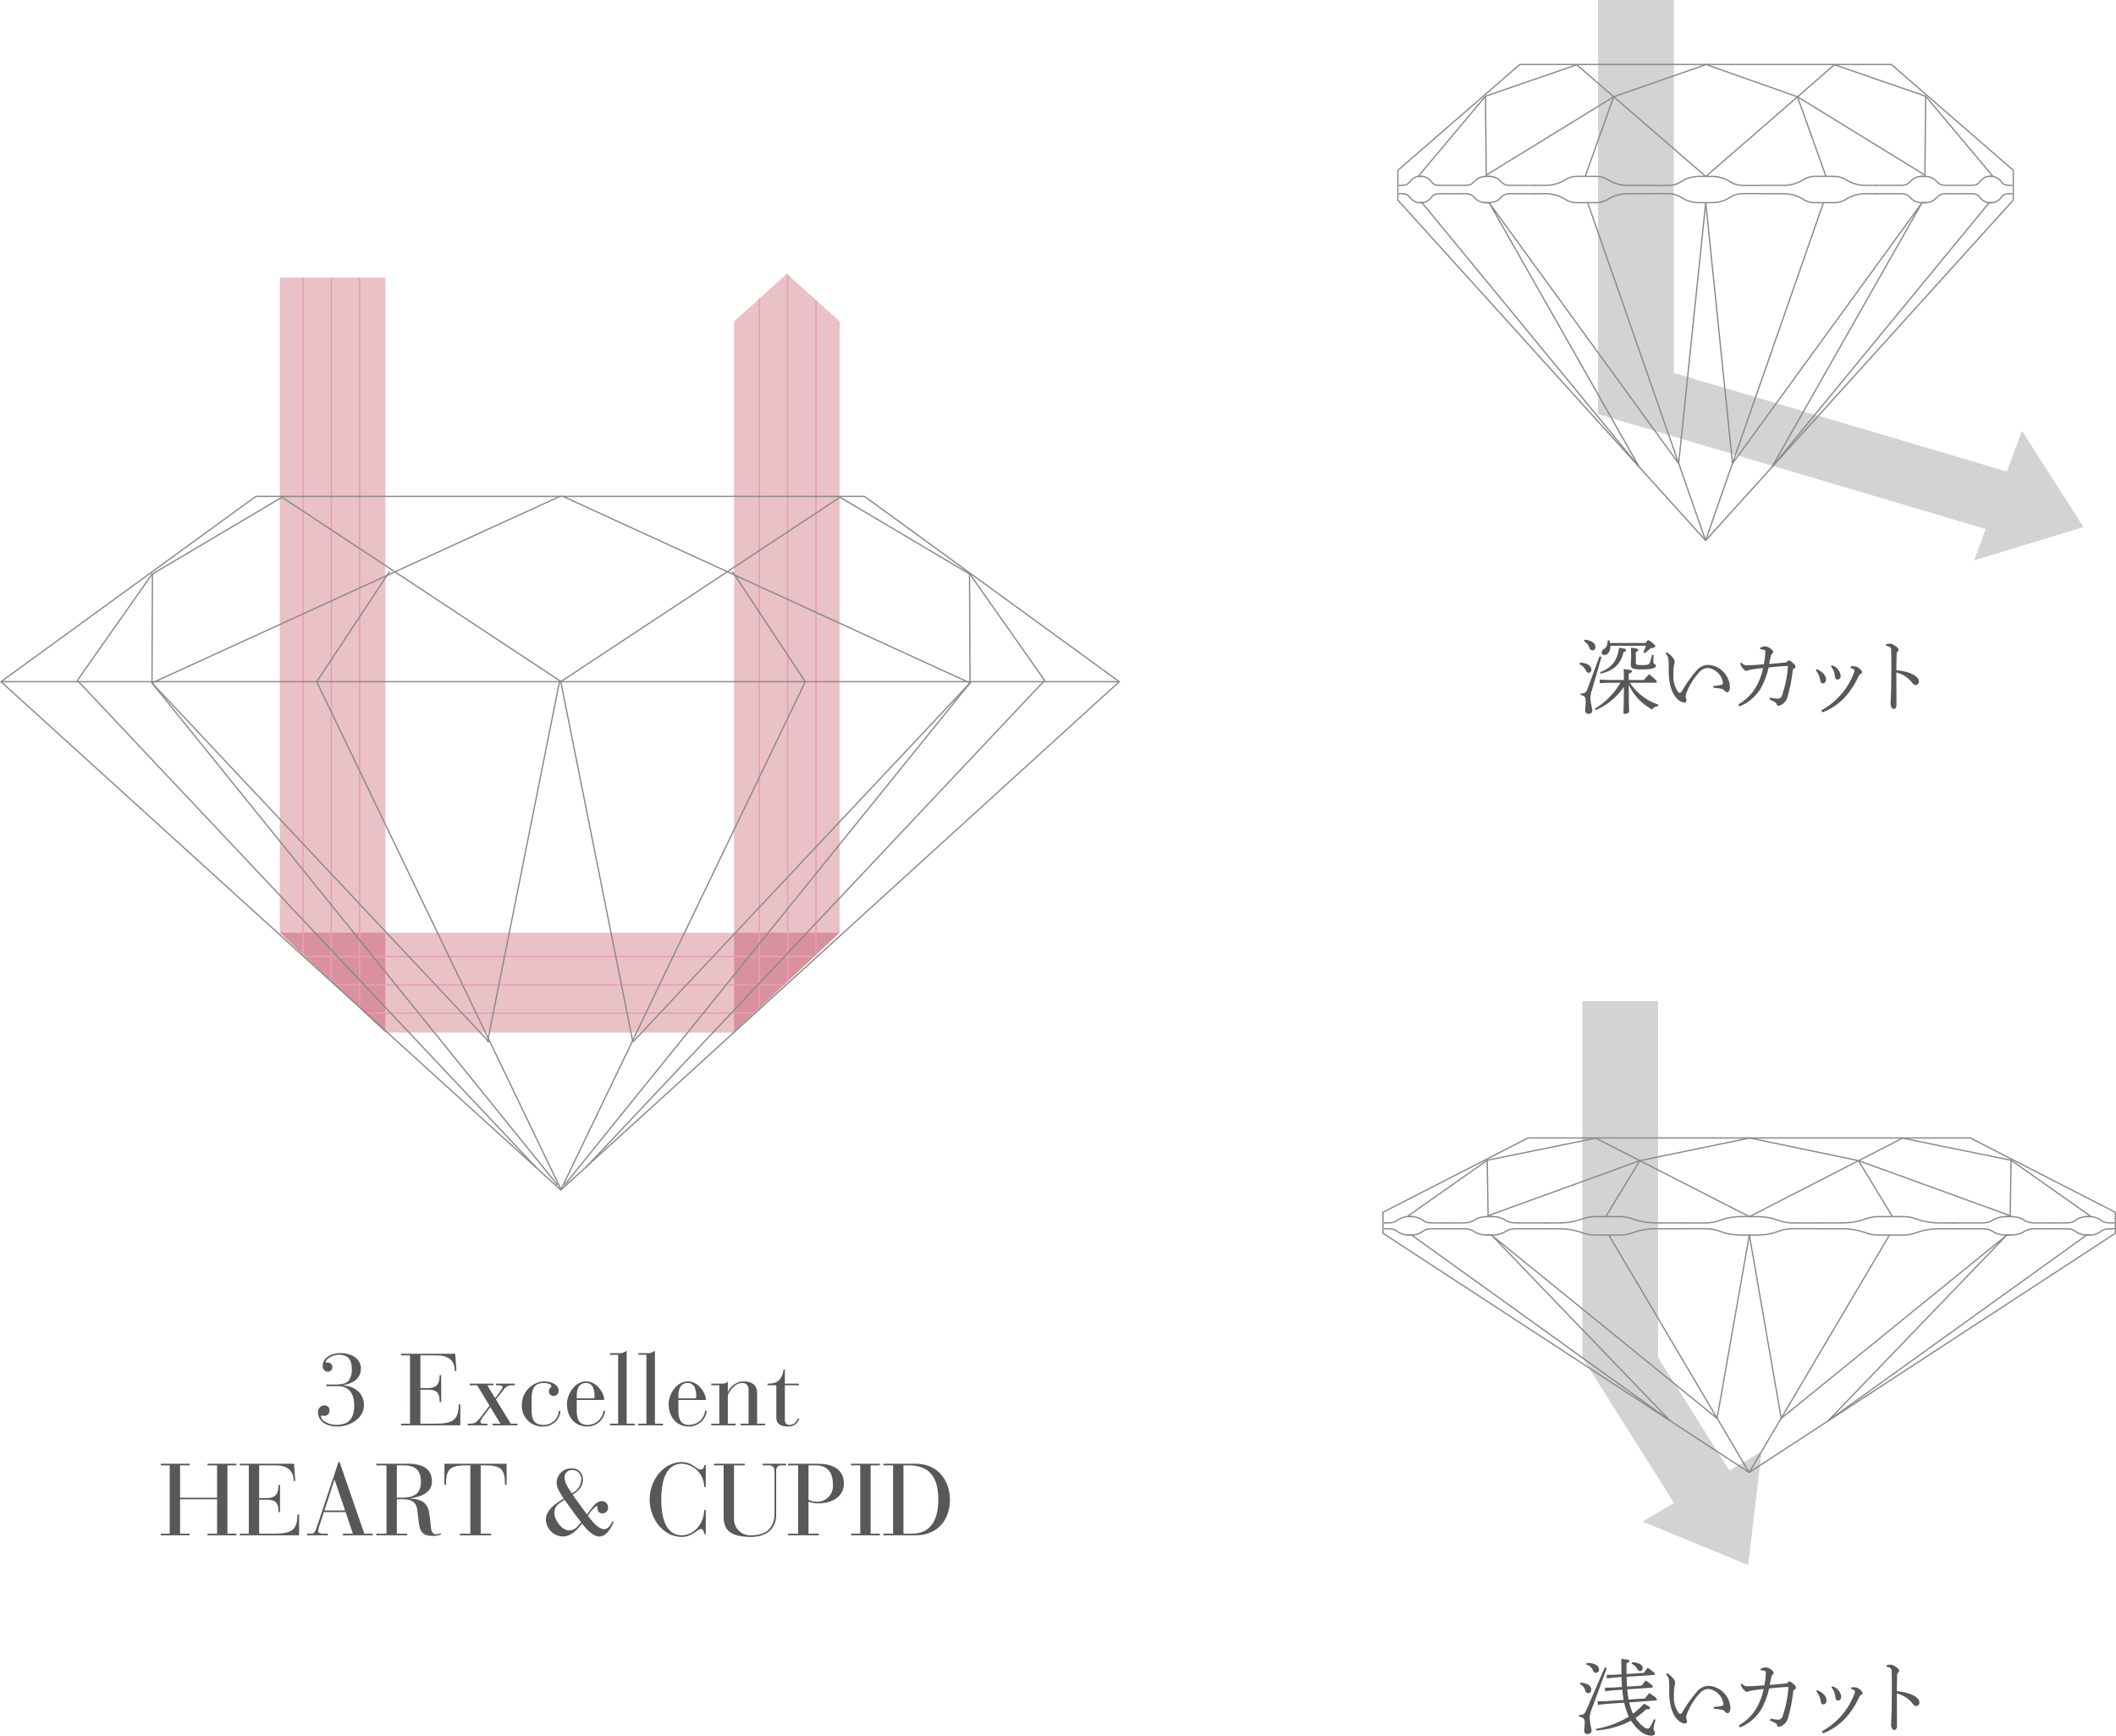 <svg xmlns="http://www.w3.org/2000/svg" xmlns:xlink="http://www.w3.org/1999/xlink" viewBox="0 0 491.968 403.534"><defs><style>.cls-1,.cls-10,.cls-11,.cls-6{fill:none;}.cls-2{isolation:isolate;}.cls-3{fill:#595757;}.cls-4{fill:#d3d3d3;}.cls-5{mix-blend-mode:multiply;}.cls-11,.cls-6{stroke:#898989;stroke-width:0.3px;}.cls-6{stroke-linejoin:bevel;}.cls-7{clip-path:url(#clip-path);}.cls-8{fill:#eac1c7;}.cls-9{fill:#d9919d;}.cls-10{stroke:#e69eb8;stroke-width:0.325px;}.cls-10,.cls-11{stroke-miterlimit:10;}</style><clipPath id="clip-path"><polygon class="cls-1" points="182.938 63.648 170.672 74.717 170.672 216.829 89.593 216.829 89.593 64.545 65.06 64.545 65.06 216.829 89.593 240.066 89.593 241.312 89.643 240.066 170.372 240.066 170.672 239.77 170.672 240.066 195.205 216.829 195.205 74.717 182.938 63.648"/></clipPath></defs><g class="cls-2"><g id="レイヤー_2" data-name="レイヤー 2"><g id="レイヤー_1-2" data-name="レイヤー 1"><path class="cls-3" d="M373.575,387.822l-3.435,9.368a6.52,6.52,0,0,0-.547,2.342,22.518,22.518,0,0,0,.449,2.655.899.899,0,0,1-.996.976.73.73,0,0,1-.722-.801c0-.41.117-.917.117-1.971,0-.742-.273-1.054-1.347-1.327l.02-.351c1.093,0,1.269-.117,1.737-1.211l4.275-9.856Zm-6.129,3.376c1.797.118,2.518.879,2.518,1.64,0,.507-.293.8-.683.8a.674.674,0,0,1-.683-.546,2.211,2.211,0,0,0-1.249-1.522Zm1.406-4.567c2.03,0,2.908.625,2.908,1.542a.673.673,0,0,1-.703.741c-.39,0-.565-.195-.703-.546a2.205,2.205,0,0,0-1.599-1.366Zm13.604,8.256c.313-.43.625-.82,1.015-1.269,1.64,1.094,1.757,1.309,1.757,1.484,0,.137-.097.235-.293.253l-6.148.43a13.503,13.503,0,0,0,.878,2.635,16.829,16.829,0,0,0,2.557-2.322c1.211.605,1.425.8,1.425.976,0,.155-.078.332-.586.332a1.977,1.977,0,0,1-.332-.02,16.026,16.026,0,0,1-2.498,2.03,9.26,9.26,0,0,0,1.581,1.795c.606.527.918.683,1.289.683.312,0,.585-.215,1.444-2.185l.371.137a11.249,11.249,0,0,0-.469,2.029c0,.469.293.528.293,1.054,0,.371-.293.606-.741.606a4.169,4.169,0,0,1-2.713-1.113,10.049,10.049,0,0,1-2.069-2.381,20.426,20.426,0,0,1-8.061,2.283l-.117-.371a21.459,21.459,0,0,0,7.65-2.85,16.127,16.127,0,0,1-1.073-3.24l-4.294.293-1.835.215-.039-.839,1.834-.02,4.217-.293a24.029,24.029,0,0,1-.333-2.38l-2.147.155-1.834.215-.04-.839,1.835-.019,2.127-.137c-.058-.781-.078-1.542-.097-2.303l-1.582.097-1.834.215-.04-.839,1.835-.019,1.601-.098-.02-1.502c-.02-.761,0-1.23-.039-2.088,1.639.175,1.932.253,1.932.508,0,.195-.215.312-.703.507v1.152l.02,1.346,4.001-.253c.293-.371.527-.741.918-1.191,1.464,1.015,1.659,1.249,1.659,1.424,0,.138-.098.235-.293.254l-6.265.41c0,.761.04,1.522.098,2.303l3.396-.235c.293-.371.546-.761.937-1.21,1.463,1.015,1.659,1.249,1.659,1.424,0,.156-.098.235-.293.253l-5.661.391c.078.8.176,1.601.313,2.38Zm-3.006-8.431c1.777.077,2.479.741,2.479,1.326,0,.43-.235.723-.606.723-.273,0-.488-.175-.722-.566a2.49,2.49,0,0,0-1.289-1.131Z"/><path class="cls-3" d="M387.619,389.013a5.331,5.331,0,0,1,1.542,1.404,1.355,1.355,0,0,1,.312.723c0,.313-.137.703-.195,1.191a12.892,12.892,0,0,0-.097,1.659v.41a6.233,6.233,0,0,0,1.113,3.864.576.576,0,0,0,.37.196.567.567,0,0,0,.43-.293,32.032,32.032,0,0,1,3.611-5.055,3.602,3.602,0,0,1,2.713-1.152,5.366,5.366,0,0,1,4.898,5.133c0,.781-.273,1.211-.663,1.211-.195,0-.39-.078-.625-.41a1.365,1.365,0,0,0-.82-.41,14.606,14.606,0,0,0-1.737-.195v-.43a14.572,14.572,0,0,0,1.854-.254c.293-.078.371-.215.371-.448a4.054,4.054,0,0,0-3.474-3.494,2.813,2.813,0,0,0-2.03.996,15.603,15.603,0,0,0-2.948,4.742,2.068,2.068,0,0,0-.214.839,1.816,1.816,0,0,0,.097.508,1.206,1.206,0,0,1,.098.527.516.516,0,0,1-.528.449h-.039a2.779,2.779,0,0,1-1.679-.976c-1.366-1.366-1.893-3.923-1.893-6.557a18.975,18.975,0,0,0-.097-2.85,2.393,2.393,0,0,0-.644-1.054Z"/><path class="cls-3" d="M409.34,387.979a3.077,3.077,0,0,1,1.113-.333,2.15,2.15,0,0,1,1.113.371c.468.293.82.683.82.918,0,.137-.078.253-.253.41a1.125,1.125,0,0,0-.313.605c-.137.625-.253,1.152-.371,1.777,1.327-.078,2.343-.196,3.592-.313a.772.772,0,0,0,.625-.234c.175-.196.273-.254.429-.254.196,0,.586.332.937.644a1.418,1.418,0,0,1,.546.761.454.454,0,0,1-.312.448.627.627,0,0,0-.351.547,35.593,35.593,0,0,1-1.23,6.167,2.606,2.606,0,0,1-.936,1.404,2.25,2.25,0,0,1-1.015.566.506.506,0,0,1-.586-.448c-.058-.215-.195-.313-.488-.468a7.754,7.754,0,0,0-1.132-.547l.137-.468a5.81,5.81,0,0,0,1.542.273h.117a1.021,1.021,0,0,0,1.094-.703,25.821,25.821,0,0,0,1.386-6.734.143.143,0,0,0-.156-.155c-1.464.058-2.478.155-4.333.351a17.695,17.695,0,0,1-1.912,4.996,10.349,10.349,0,0,1-4.88,4.059l-.253-.468a11.329,11.329,0,0,0,3.864-3.631,15.017,15.017,0,0,0,1.913-4.82,22.7,22.7,0,0,0-2.753.351,5.995,5.995,0,0,0-.741.175,1.087,1.087,0,0,1-.41.117c-.195,0-.528-.273-.82-.585a2.613,2.613,0,0,1-.606-1.171l.313-.156a1.451,1.451,0,0,0,1.288.625h.176c.683,0,1.912-.098,3.728-.235a17.958,17.958,0,0,0,.332-2.947.468.468,0,0,0-.137-.351,3.547,3.547,0,0,0-1.015-.176Z"/><path class="cls-3" d="M422.509,392.975c1.386.527,2.147,1.464,2.147,2.362,0,.663-.351.917-.761.917q-.469,0-.586-.761a4.254,4.254,0,0,0-1.034-2.264Zm7.923-.703h.273c.254,0,.508.02.742.039a1.408,1.408,0,0,1,.605.215,3.647,3.647,0,0,1,.761.664c.156.195.235.292.235.448a.392.392,0,0,1-.273.371,1.081,1.081,0,0,0-.488.507,19.985,19.985,0,0,1-3.064,4.783,13.828,13.828,0,0,1-5.387,3.688l-.273-.448a16.652,16.652,0,0,0,4.782-3.924,16.076,16.076,0,0,0,2.713-4.587,2.629,2.629,0,0,0,.215-.741.29.29,0,0,0-.137-.293,2.56,2.56,0,0,0-.741-.292Zm-4.41-.215a2.892,2.892,0,0,1,2.049,2.322c0,.664-.273.976-.722.976-.391,0-.546-.234-.644-.858a3.804,3.804,0,0,0-.918-2.205Z"/><path class="cls-3" d="M438.624,387.158a3.806,3.806,0,0,1,.956-.137,2.08,2.08,0,0,1,1.093.449c.488.312.879.683.879.956a.508.508,0,0,1-.176.351,1.109,1.109,0,0,0-.293.859c-.019.898-.058,2.127-.058,3.552a12.457,12.457,0,0,1,3.221.702c1.346.566,2.01,1.191,2.01,1.913a.801.801,0,0,1-.683.839c-.41,0-.644-.235-.996-.683a6.532,6.532,0,0,0-3.552-2.225c0,2.595.02,5.133.02,7.513,0,.586-.235.957-.586.957a.569.569,0,0,1-.507-.273,1.889,1.889,0,0,1-.254-1.211c0-.43.098-2.049.118-3.962.019-1.834.039-3.298.039-4.567s-.02-2.362-.039-3.436a1.184,1.184,0,0,0-.215-.878,1.633,1.633,0,0,0-.976-.332Z"/><polygon class="cls-4" points="402.066 341.925 385.489 315.62 385.489 232.769 367.936 232.769 367.936 315.62 389.255 349.45 381.946 353.743 394.18 358.778 406.414 363.812 407.974 350.675 409.534 337.539 402.066 341.925"/><polygon class="cls-4" points="402.066 341.925 385.489 315.62 385.489 232.769 367.936 232.769 367.936 315.62 389.255 349.45 381.946 353.743 394.18 358.778 406.414 363.812 407.974 350.675 409.534 337.539 402.066 341.925"/><g class="cls-5"><line class="cls-6" x1="406.69" y1="342.36" x2="374.088" y2="287.201"/><line class="cls-6" x1="439.262" y1="287.201" x2="406.661" y2="342.36"/><polyline class="cls-6" points="406.846 264.569 381.249 269.846 345.983 282.643 345.772 269.757 371.014 264.611 406.716 282.859"/><line class="cls-6" x1="373.385" y1="282.8" x2="381.252" y2="269.848"/><line class="cls-6" x1="327.223" y1="282.8" x2="345.772" y2="269.757"/><polyline class="cls-6" points="406.716 287.152 399.22 329.758 346.826 287.201 388.325 330.338 328.066 287.043"/><polyline class="cls-6" points="406.83 264.571 355.258 264.571 321.532 281.858 321.532 286.729 406.69 342.333 491.818 286.729 491.818 281.858 458.093 264.571 406.795 264.571"/><path class="cls-6" d="M390.74,284.32s3.373.052,5.902,0c2.532-.052,3.365-.798,5.129-1.152a17.897,17.897,0,0,1,3.583-.314h1.493"/><path class="cls-6" d="M390.951,284.32h-5.902a15.668,15.668,0,0,1-5.48-.943,9.383,9.383,0,0,0-3.232-.524h-2.67"/><path class="cls-6" d="M359.263,284.32h3.162a15.668,15.668,0,0,0,5.48-.943,9.383,9.383,0,0,1,3.232-.524h2.67"/><path class="cls-6" d="M359.614,284.32h-6.886c-2.533,0-2.256-.668-3.935-1.205a8.083,8.083,0,0,0-2.319-.262h-.913"/><path class="cls-6" d="M336.498,284.32h3.513c2.533,0,2.256-.668,3.935-1.205a8.083,8.083,0,0,1,2.319-.262h.913"/><path class="cls-6" d="M336.709,284.32h-3.513c-2.533,0-1.904-.668-3.583-1.205a3.805,3.805,0,0,0-1.405-.262h-.913"/><path class="cls-6" d="M321.743,284.32h.703c2.533,0,1.904-.668,3.583-1.205a3.805,3.805,0,0,1,1.405-.262h.913"/><path class="cls-6" d="M390.74,285.682s3.373-.052,5.902,0c2.532.052,3.365.798,5.129,1.152a18.515,18.515,0,0,0,3.662.314h1.519"/><path class="cls-6" d="M390.951,285.682h-5.902a15.668,15.668,0,0,0-5.48.943,9.383,9.383,0,0,1-3.232.524h-2.67"/><path class="cls-6" d="M359.263,285.682h3.162a15.668,15.668,0,0,1,5.48.943,9.383,9.383,0,0,0,3.232.524h2.67"/><path class="cls-6" d="M359.614,285.682h-6.886c-2.533,0-2.256.668-3.935,1.205a8.084,8.084,0,0,1-2.319.262h-.913"/><path class="cls-6" d="M336.498,285.682h3.513c2.533,0,2.256.668,3.935,1.205a8.084,8.084,0,0,0,2.319.262h.913"/><path class="cls-6" d="M336.709,285.682h-3.513c-2.533,0-1.904.668-3.583,1.205a3.805,3.805,0,0,1-1.405.262h-.913"/><path class="cls-6" d="M321.743,285.682h.703c2.533,0,1.904.668,3.583,1.205a3.805,3.805,0,0,0,1.405.262h.913"/><polyline class="cls-6" points="406.779 264.569 432.101 269.846 467.367 282.643 467.578 269.757 442.336 264.611 406.742 282.859"/><line class="cls-6" x1="439.965" y1="282.8" x2="432.098" y2="269.848"/><line class="cls-6" x1="486.127" y1="282.8" x2="467.578" y2="269.757"/><polyline class="cls-6" points="406.729 287.152 414.13 329.758 466.524 287.201 425.026 330.338 485.284 287.043"/><path class="cls-6" d="M422.61,284.32s-3.373.052-5.902,0c-2.532-.052-3.365-.798-5.129-1.152a17.897,17.897,0,0,0-3.583-.314H406.731"/><path class="cls-6" d="M422.399,284.32h5.902a15.668,15.668,0,0,0,5.48-.943,9.383,9.383,0,0,1,3.232-.524h2.67"/><path class="cls-6" d="M454.088,284.32H450.926a15.668,15.668,0,0,1-5.48-.943,9.383,9.383,0,0,0-3.232-.524h-2.67"/><path class="cls-6" d="M453.736,284.32h6.886c2.533,0,2.256-.668,3.935-1.205a8.083,8.083,0,0,1,2.319-.262h.913"/><path class="cls-6" d="M476.853,284.32h-3.513c-2.533,0-2.256-.668-3.935-1.205a8.083,8.083,0,0,0-2.319-.262h-.913"/><path class="cls-6" d="M476.642,284.32H480.155c2.533,0,1.904-.668,3.583-1.205a3.805,3.805,0,0,1,1.405-.262h.913"/><path class="cls-6" d="M491.608,284.32h-.703c-2.533,0-1.904-.668-3.583-1.205a3.805,3.805,0,0,0-1.405-.262H485.003"/><path class="cls-6" d="M422.61,285.682s-3.373-.052-5.902,0c-2.532.052-3.365.798-5.129,1.152a17.898,17.898,0,0,1-3.583.314H406.731"/><path class="cls-6" d="M422.399,285.682h5.902a15.668,15.668,0,0,1,5.48.943,9.383,9.383,0,0,0,3.232.524h2.67"/><path class="cls-6" d="M454.088,285.682H450.926a15.668,15.668,0,0,0-5.48.943,9.383,9.383,0,0,1-3.232.524h-2.67"/><path class="cls-6" d="M453.736,285.682h6.886c2.533,0,2.256.668,3.935,1.205a8.084,8.084,0,0,0,2.319.262h.913"/><path class="cls-6" d="M476.853,285.682h-3.513c-2.533,0-2.256.668-3.935,1.205a8.084,8.084,0,0,1-2.319.262h-.913"/><path class="cls-6" d="M476.642,285.682H480.155c2.533,0,1.904.668,3.583,1.205a3.805,3.805,0,0,0,1.405.262h.913"/><path class="cls-6" d="M491.608,285.682h-.703c-2.533,0-1.904.668-3.583,1.205a3.805,3.805,0,0,1-1.405.262H485.003"/></g><path class="cls-3" d="M367.351,154.059c1.893.097,2.635.839,2.635,1.62a.652.652,0,0,1-.625.741.71.71,0,0,1-.643-.508,2.933,2.933,0,0,0-1.504-1.483Zm4.996-1.327-2.185,7.573a7.105,7.105,0,0,0-.41,2.225,25.001,25.001,0,0,0,.468,2.478.842.842,0,0,1-.937.956.738.738,0,0,1-.741-.741c0-.449.137-1.171.137-2.303,0-.781-.253-1.191-1.21-1.327l.019-.351c1.054,0,1.327-.351,1.601-1.073l2.791-7.573Zm-3.884-4.001c1.679.137,2.478.936,2.478,1.678,0,.508-.292.801-.683.801a.785.785,0,0,1-.703-.586,3.067,3.067,0,0,0-1.268-1.541Zm17.039,15.477a1.666,1.666,0,0,0-1.386.741,12.276,12.276,0,0,1-2.498-1.757,11.915,11.915,0,0,1-2.928-4.021c0,4.645.078,5.582.078,6.265,0,.253-.528.546-.996.546-.215,0-.312-.078-.312-.253,0-.683.077-1.932.097-6.031a15.552,15.552,0,0,1-6.539,5.406l-.234-.313a17.004,17.004,0,0,0,5.953-6.051h-2.85l-1.952.098v-.839l1.952.098h3.669c0-.976-.02-1.64-.078-2.538,1.777.176,1.952.313,1.952.508,0,.156-.117.332-.741.546v1.484h3.513c.332-.391.683-.781,1.229-1.347,1.757,1.444,1.777,1.601,1.777,1.757,0,.137-.117.234-.313.234h-5.953a12.808,12.808,0,0,0,6.655,5.095Zm-13.487-7.944c2.537-.936,3.962-2.478,4.43-5.66,1.522.215,1.62.292,1.62.507,0,.176-.118.333-.605.528-.684,2.83-2.225,4.216-5.289,4.977Zm10.579-6.772c.37-.566.468-.625.643-.625.156,0,.332.058.898.546.644.566.703.683.703.839,0,.215-.137.332-1.054.468-.39.351-.78.663-1.366,1.132l-.332-.215a13.293,13.293,0,0,0,.585-1.504H374.416v.078c0,1.23-.585,2.069-1.327,2.069-.468,0-.702-.253-.702-.585a.913.913,0,0,1,.507-.801c.606-.351.879-.917.879-1.99l.39-.039a3.985,3.985,0,0,1,.175.625Zm1.874,2.79c-.04.821-.059,1.367-.059,1.737,0,.351.586.411.586.742,0,.468-.546.878-3.279.878-2.069,0-2.557-.215-2.557-1.132,0-.565.078-1.386.078-1.951,0-.644,0-.937-.04-1.952,1.562.155,1.699.292,1.699.488,0,.175-.156.312-.566.488v2.575c0,.351.176.469,1.444.469,1.289,0,1.62-.118,1.777-.488a9.13,9.13,0,0,0,.527-1.893Z"/><path class="cls-3" d="M387.5,151.639a5.331,5.331,0,0,1,1.542,1.404,1.355,1.355,0,0,1,.312.723c0,.313-.137.703-.195,1.191a12.892,12.892,0,0,0-.097,1.659v.41a6.233,6.233,0,0,0,1.113,3.864.576.576,0,0,0,.37.196.567.567,0,0,0,.43-.293,32.033,32.033,0,0,1,3.611-5.055,3.602,3.602,0,0,1,2.713-1.152,5.366,5.366,0,0,1,4.898,5.133c0,.781-.273,1.211-.663,1.211-.195,0-.39-.078-.625-.41a1.365,1.365,0,0,0-.82-.41,14.607,14.607,0,0,0-1.737-.195v-.43a14.57,14.57,0,0,0,1.854-.254c.293-.078.371-.215.371-.448a4.054,4.054,0,0,0-3.474-3.494,2.813,2.813,0,0,0-2.03.996,15.604,15.604,0,0,0-2.948,4.742,2.068,2.068,0,0,0-.214.839,1.816,1.816,0,0,0,.097.508,1.206,1.206,0,0,1,.098.527.516.516,0,0,1-.528.449h-.039a2.779,2.779,0,0,1-1.679-.976c-1.366-1.366-1.893-3.923-1.893-6.557a18.975,18.975,0,0,0-.097-2.85,2.393,2.393,0,0,0-.644-1.054Z"/><path class="cls-3" d="M409.22,150.605a3.077,3.077,0,0,1,1.113-.333,2.15,2.15,0,0,1,1.113.371c.468.293.82.683.82.918,0,.137-.078.253-.253.41a1.133,1.133,0,0,0-.313.605c-.137.625-.253,1.152-.371,1.777,1.327-.078,2.343-.196,3.592-.313a.772.772,0,0,0,.625-.234c.175-.196.273-.254.429-.254.196,0,.586.332.937.644a1.418,1.418,0,0,1,.546.761.454.454,0,0,1-.312.448.627.627,0,0,0-.351.547,35.592,35.592,0,0,1-1.23,6.167,2.606,2.606,0,0,1-.936,1.404,2.242,2.242,0,0,1-1.016.566.506.506,0,0,1-.585-.448c-.058-.215-.195-.313-.488-.468a7.755,7.755,0,0,0-1.132-.547l.137-.468a5.81,5.81,0,0,0,1.542.273h.117a1.021,1.021,0,0,0,1.094-.703,25.822,25.822,0,0,0,1.386-6.734.143.143,0,0,0-.156-.155c-1.464.058-2.478.155-4.333.351a17.695,17.695,0,0,1-1.912,4.996,10.344,10.344,0,0,1-4.88,4.059l-.253-.468a11.329,11.329,0,0,0,3.864-3.631,15.017,15.017,0,0,0,1.913-4.82,22.7,22.7,0,0,0-2.753.351,5.995,5.995,0,0,0-.741.175,1.087,1.087,0,0,1-.41.117c-.195,0-.527-.273-.82-.585a2.603,2.603,0,0,1-.606-1.171l.313-.156a1.451,1.451,0,0,0,1.288.625h.176c.683,0,1.912-.098,3.728-.235a17.957,17.957,0,0,0,.332-2.947.468.468,0,0,0-.137-.351,3.547,3.547,0,0,0-1.015-.176Z"/><path class="cls-3" d="M422.389,155.602c1.386.527,2.147,1.464,2.147,2.362,0,.663-.351.917-.761.917q-.469,0-.586-.761a4.254,4.254,0,0,0-1.034-2.264Zm7.923-.703h.273c.254,0,.508.02.742.039a1.408,1.408,0,0,1,.605.215,3.621,3.621,0,0,1,.761.664c.156.195.235.292.235.448a.392.392,0,0,1-.273.371,1.087,1.087,0,0,0-.488.507,19.985,19.985,0,0,1-3.064,4.783,13.828,13.828,0,0,1-5.387,3.688l-.273-.448a16.652,16.652,0,0,0,4.782-3.924,16.076,16.076,0,0,0,2.713-4.587,2.629,2.629,0,0,0,.215-.741.29.29,0,0,0-.137-.293,2.56,2.56,0,0,0-.741-.292Zm-4.411-.215a2.892,2.892,0,0,1,2.049,2.322c0,.664-.273.976-.722.976-.391,0-.546-.234-.644-.858a3.804,3.804,0,0,0-.918-2.205Z"/><path class="cls-3" d="M438.505,149.785a3.806,3.806,0,0,1,.956-.137,2.08,2.08,0,0,1,1.093.449c.488.312.879.683.879.956a.508.508,0,0,1-.176.351,1.109,1.109,0,0,0-.293.859c-.019.898-.058,2.127-.058,3.552a12.457,12.457,0,0,1,3.221.702c1.346.566,2.01,1.191,2.01,1.913a.801.801,0,0,1-.683.839c-.41,0-.644-.235-.996-.683a6.532,6.532,0,0,0-3.552-2.225c0,2.595.02,5.133.02,7.513,0,.586-.235.957-.586.957a.569.569,0,0,1-.507-.273,1.889,1.889,0,0,1-.254-1.211c0-.43.098-2.049.118-3.962.019-1.834.039-3.298.039-4.567s-.02-2.362-.039-3.436a1.184,1.184,0,0,0-.215-.878,1.633,1.633,0,0,0-.976-.332Z"/><rect class="cls-4" x="371.567" y="0" width="17.553" height="96.143"/><polygon class="cls-4" points="475.747 112.367 463.512 123.493 371.567 96.26 389.12 86.722 475.747 112.367"/><polygon class="cls-4" points="464.572 115.23 470.111 100.222 477.227 111.374 484.343 122.526 471.688 126.382 459.034 130.238 464.572 115.23"/><polygon class="cls-4" points="477.227 111.374 470.111 100.222 466.626 109.666 389.12 86.722 389.12 0 371.567 0 371.567 96.143 371.783 96.143 371.567 96.26 461.719 122.962 459.034 130.238 471.688 126.382 484.343 122.526 477.227 111.374"/><line class="cls-6" x1="396.558" y1="125.697" x2="369.166" y2="47.196"/><line class="cls-6" x1="423.927" y1="47.196" x2="396.534" y2="125.697"/><polyline class="cls-6" points="396.69 14.987 375.182 22.498 345.551 40.711 345.374 22.371 366.583 15.047 396.58 41.018"/><line class="cls-6" x1="368.575" y1="40.934" x2="375.185" y2="22.501"/><line class="cls-6" x1="329.789" y1="40.934" x2="345.374" y2="22.372"/><polyline class="cls-6" points="396.58 47.127 390.282 107.763 346.26 47.196 381.128 108.588 330.497 46.973"/><polyline class="cls-6" points="396.676 14.991 353.344 14.991 325.007 39.592 325.007 46.526 396.558 125.66 468.085 46.526 468.085 39.592 439.748 14.991 396.647 14.991"/><path class="cls-6" d="M383.157,43.096s2.834.075,4.959,0c2.128-.075,2.827-1.136,4.31-1.64a9.06,9.06,0,0,1,3.011-.447h1.255"/><path class="cls-6" d="M383.334,43.096h-4.959a8.551,8.551,0,0,1-4.605-1.342,4.952,4.952,0,0,0-2.716-.745h-2.243"/><path class="cls-6" d="M356.709,43.096h2.657a8.551,8.551,0,0,0,4.605-1.342,4.952,4.952,0,0,1,2.716-.745h2.243"/><path class="cls-6" d="M357.004,43.096h-5.785c-2.129,0-1.895-.951-3.306-1.715a4.155,4.155,0,0,0-1.948-.373h-.767"/><path class="cls-6" d="M337.582,43.096h2.952c2.129,0,1.895-.951,3.306-1.715a4.155,4.155,0,0,1,1.948-.373h.767"/><path class="cls-6" d="M337.759,43.096h-2.952c-2.129,0-1.6-.951-3.011-1.715a2.04,2.04,0,0,0-1.181-.373h-.767"/><path class="cls-6" d="M325.184,43.096h.59c2.129,0,1.6-.951,3.011-1.715a2.04,2.04,0,0,1,1.181-.373h.767"/><path class="cls-6" d="M383.157,45.035s2.834-.075,4.959,0c2.128.075,2.827,1.136,4.31,1.64a9.366,9.366,0,0,0,3.077.447h1.277"/><path class="cls-6" d="M383.334,45.035h-4.959a8.551,8.551,0,0,0-4.605,1.342,4.952,4.952,0,0,1-2.716.745h-2.243"/><path class="cls-6" d="M356.709,45.035h2.657a8.551,8.551,0,0,1,4.605,1.342,4.952,4.952,0,0,0,2.716.745h2.243"/><path class="cls-6" d="M357.004,45.035h-5.785c-2.129,0-1.895.951-3.306,1.715a4.155,4.155,0,0,1-1.948.373h-.767"/><path class="cls-6" d="M337.582,45.035h2.952c2.129,0,1.895.951,3.306,1.715a4.155,4.155,0,0,0,1.948.373h.767"/><path class="cls-6" d="M337.759,45.035h-2.952c-2.129,0-1.6.951-3.011,1.715a2.04,2.04,0,0,1-1.181.373h-.767"/><path class="cls-6" d="M325.184,45.035h.59c2.129,0,1.6.951,3.011,1.715a2.04,2.04,0,0,0,1.181.373h.767"/><polyline class="cls-6" points="396.633 14.987 417.91 22.498 447.541 40.711 447.718 22.371 426.509 15.047 396.603 41.018"/><line class="cls-6" x1="424.517" y1="40.934" x2="417.907" y2="22.501"/><line class="cls-6" x1="463.303" y1="40.934" x2="447.718" y2="22.372"/><polyline class="cls-6" points="396.591 47.127 402.81 107.763 446.832 47.196 411.964 108.588 462.595 46.973"/><path class="cls-6" d="M409.935,43.096s-2.834.075-4.959,0c-2.128-.075-2.827-1.136-4.31-1.64a9.06,9.06,0,0,0-3.011-.447H396.593"/><path class="cls-6" d="M409.758,43.096h4.959a8.551,8.551,0,0,0,4.605-1.342,4.952,4.952,0,0,1,2.716-.745h2.243"/><path class="cls-6" d="M436.383,43.096h-2.657a8.551,8.551,0,0,1-4.605-1.342,4.952,4.952,0,0,0-2.716-.745h-2.243"/><path class="cls-6" d="M436.088,43.096h5.785c2.129,0,1.895-.951,3.306-1.715a4.155,4.155,0,0,1,1.948-.373h.767"/><path class="cls-6" d="M455.511,43.096h-2.952c-2.129,0-1.895-.951-3.306-1.715a4.155,4.155,0,0,0-1.948-.373h-.767"/><path class="cls-6" d="M455.334,43.096h2.952c2.129,0,1.6-.951,3.011-1.715a2.04,2.04,0,0,1,1.181-.373h.767"/><path class="cls-6" d="M467.908,43.096h-.59c-2.129,0-1.6-.951-3.011-1.715a2.04,2.04,0,0,0-1.181-.373h-.767"/><path class="cls-6" d="M409.935,45.035s-2.834-.075-4.959,0c-2.128.075-2.827,1.136-4.31,1.64a9.06,9.06,0,0,1-3.011.447H396.593"/><path class="cls-6" d="M409.758,45.035h4.959a8.551,8.551,0,0,1,4.605,1.342,4.952,4.952,0,0,0,2.716.745h2.243"/><path class="cls-6" d="M436.383,45.035h-2.657a8.551,8.551,0,0,0-4.605,1.342,4.952,4.952,0,0,1-2.716.745h-2.243"/><path class="cls-6" d="M436.088,45.035h5.785c2.129,0,1.895.951,3.306,1.715a4.155,4.155,0,0,0,1.948.373h.767"/><path class="cls-6" d="M455.511,45.035h-2.952c-2.129,0-1.895.951-3.306,1.715a4.155,4.155,0,0,1-1.948.373h-.767"/><path class="cls-6" d="M455.334,45.035h2.952c2.129,0,1.6.951,3.011,1.715a2.04,2.04,0,0,0,1.181.373h.767"/><path class="cls-6" d="M467.908,45.035h-.59c-2.129,0-1.6.951-3.011,1.715a2.04,2.04,0,0,1-1.181.373h-.767"/><path class="cls-3" d="M79.796,322.039v.048c3.001.306,4.82,2.008,4.82,4.631,0,3.049-3.285,4.939-6.168,4.939-2.717,0-4.513-1.3-4.513-3.379a1.501,1.501,0,0,1,1.418-1.512,1.111,1.111,0,0,1,1.253,1.251,1.163,1.163,0,0,1-1.182,1.158c-.212,0-.354-.072-.543-.072a.223.223,0,0,0-.236.237c0,1.039,2.008,1.938,3.474,1.938,2.907,0,4.23-1.371,4.23-4.561,0-2.883-1.371-4.443-3.71-4.443h-2.765v-.378h1.914c1.938,0,2.695-.284,3.261-.899a4.192,4.192,0,0,0,.733-2.811c0-2.008-.827-3.214-2.931-3.214-1.677,0-3.119,1.087-3.119,1.702,0,.048,0,.142.048.166.094,0,.212-.048.402-.048a1.064,1.064,0,1,1,.07,2.127,1.239,1.239,0,0,1-1.229-1.324c0-1.914,1.986-3.001,4.112-3.001,2.599,0,4.774,1.3,4.774,3.568C83.907,320.267,82.465,321.566,79.796,322.039Z"/><path class="cls-3" d="M105.843,314.737l.284,4.018h-.378c0-2.505-1.56-3.64-4.23-3.64H97.737v7.61h1.796c1.63,0,2.671-.638,2.671-2.813v-.212h.378v6.286h-.378v-.378c0-2.08-1.017-2.505-2.765-2.505h-1.702v7.893h3.426c2.269,0,3.38-.237,4.183-.803.993-.685,1.276-1.914,1.3-3.664h.378v4.845H93.248v-.378H95.328V315.115H93.248v-.378Z"/><path class="cls-3" d="M114.71,321.684v.379h-1.418l1.82,3.001c1.512-1.962,1.748-2.387,1.748-2.575,0-.284-.26-.425-1.158-.425h-.378v-.379h4.371v.379h-.402c-1.819,0-1.559.33-3.994,3.308l3.45,5.624h1.56v.378h-5.79v-.378h1.844l-2.363-3.852c-1.347,1.82-2.293,2.811-2.293,3.474,0,.26.19.378.545.378h1.087v.378h-4.609v-.378h.425c1.748,0,1.724-.425,4.655-4.183l-2.883-4.749h-1.701v-.379Z"/><path class="cls-3" d="M128.751,324.545a1.055,1.055,0,0,1-1.135-1.017c0-.897.59-.921.59-1.253,0-.472-.992-.732-1.772-.732-1.914,0-2.835.992-2.835,3.615v1.608c.024,2.126-.212,4.513,2.741,4.513a3.485,3.485,0,0,0,3.592-3.238h.378a3.903,3.903,0,0,1-3.97,3.616,4.777,4.777,0,0,1-5.01-4.845,5.47,5.47,0,0,1,5.152-5.648c1.914,0,3.403.899,3.403,2.198A1.131,1.131,0,0,1,128.751,324.545Z"/><path class="cls-3" d="M140.285,325.49h-6.191v2.386c0,2.623.921,3.404,2.434,3.404a3.745,3.745,0,0,0,3.782-3.262h.378a4.14,4.14,0,0,1-4.159,3.64c-2.811,0-4.703-2.15-4.703-5.222,0-2.411,1.915-5.27,4.419-5.27,2.741,0,4.231,3.049,4.231,4.112C140.474,325.442,140.379,325.49,140.285,325.49Zm-2.245-.378c.142,0,.166-.072.166-.261a5.006,5.006,0,0,0-.331-2.292,1.699,1.699,0,0,0-1.653-1.015c-1.276,0-2.127.826-2.127,3.025v.543Z"/><path class="cls-3" d="M145.699,330.996h1.89v.378h-5.766v-.378h1.89V314.973h-1.89v-.378h1.986a2.427,2.427,0,0,0,1.89-.591Z"/><path class="cls-3" d="M152.271,330.996h1.89v.378h-5.766v-.378h1.89V314.973h-1.89v-.378h1.986a2.427,2.427,0,0,0,1.89-.591Z"/><path class="cls-3" d="M163.923,325.49H157.732v2.386c0,2.623.921,3.404,2.434,3.404a3.745,3.745,0,0,0,3.782-3.262h.378a4.14,4.14,0,0,1-4.159,3.64c-2.811,0-4.703-2.15-4.703-5.222,0-2.411,1.915-5.27,4.419-5.27,2.741,0,4.231,3.049,4.231,4.112C164.113,325.442,164.017,325.49,163.923,325.49Zm-2.245-.378c.142,0,.166-.072.166-.261a5.006,5.006,0,0,0-.331-2.292,1.699,1.699,0,0,0-1.653-1.015c-1.276,0-2.127.826-2.127,3.025v.543Z"/><path class="cls-3" d="M176.025,330.996h1.868v.378H172.173v-.378h1.868v-7.775c0-1.205-.615-1.677-1.394-1.677-1.276,0-2.387.779-3.426,2.764v6.688h1.796v.378h-5.648v-.378h1.866v-8.932h-1.866v-.379h2.056c1.135,0,1.417-.07,1.796-.52v2.411h.046a4.11,4.11,0,0,1,3.546-2.411c2.198,0,3.213,1.04,3.213,2.623Z"/><path class="cls-3" d="M182.481,318.377v3.307h3.261v.379h-3.261v7.987c0,.827.33,1.229,1.157,1.229a2.022,2.022,0,0,0,1.844-1.489l.354.07a2.582,2.582,0,0,1-2.599,1.796c-1.724,0-2.741-.615-2.741-2.056v-7.538h-2.056v-.379h.166c2.269,0,3.19-.968,3.592-3.307Z"/><path class="cls-3" d="M44.088,340.309v.378H41.867v7.515h8.602v-7.515H48.248v-.378h6.711v.378H52.879V356.567H54.959v.378h-6.711V356.567h2.222v-7.987H41.867V356.567h2.222v.378h-6.711V356.567h2.08V340.686H37.377v-.378Z"/><path class="cls-3" d="M68.363,340.309l.284,4.018H68.269c0-2.505-1.56-3.64-4.23-3.64H60.258V348.296h1.796c1.63,0,2.671-.638,2.671-2.813v-.212h.378v6.285h-.378v-.378c0-2.08-1.017-2.505-2.765-2.505H60.258V356.567h3.426c2.269,0,3.38-.237,4.183-.803.993-.685,1.276-1.914,1.3-3.664h.378v4.845H55.768V356.567h2.08V340.686H55.768v-.378Z"/><path class="cls-3" d="M78.695,339.931h.26l5.742,16.636h1.962v.378H79.734V356.567h2.317l-1.702-5.01H75.292c-1.253,3.852-1.324,3.97-1.324,4.419,0,.402.379.591,1.111.591h1.158v.378H71.369V356.567H72.22c.875,0,1.063-.425,1.442-1.536Zm-.945,4.088-2.316,7.16h4.797l-2.434-7.16Z"/><path class="cls-3" d="M94.863,340.309c3.686,0,5.554,1.347,5.554,4.183,0,2.174-1.914,3.449-5.058,3.852v.046c2.009.166,3.072.567,3.734,1.512.615.875.733,1.654,1.087,5.128.095.993.402,1.678,1.253,1.678a2.231,2.231,0,0,0,.969-.237l.142.307a5.242,5.242,0,0,1-1.82.307c-1.535,0-2.622-.284-3.095-1.844-.473-1.583-.402-4.3-.945-5.34-.661-1.276-2.104-1.323-3.001-1.323H92.264V356.567h2.41v.378H87.491V356.567H89.854V340.686H87.491v-.378Zm-2.599,7.893h1.181c3.049,0,4.419-1.158,4.419-3.71,0-2.86-1.583-3.805-3.97-3.805H92.264Z"/><path class="cls-3" d="M117.79,340.309v4.891h-.378c0-3.804-.922-4.513-4.986-4.513h-.661V356.567h2.434v.378h-7.278V356.567h2.434V340.686h-.543c-3.78,0-5.104.425-5.104,4.301v.212h-.378v-4.891Z"/><path class="cls-3" d="M133.133,347.493c1.017,1.441,2.127,3.001,3.356,4.607.306-.402.448-.638,1.111-1.512.803-1.063,1.535-1.583,2.268-1.583a1.414,1.414,0,0,1,1.489,1.536,1.222,1.222,0,0,1-1.323,1.299,1.046,1.046,0,0,1-1.087-.921c-.048-.378.024-.803-.26-.803a7.495,7.495,0,0,0-1.986,2.316c1.726,2.244,2.789,3.095,3.804,3.095.733,0,1.466-.874,1.868-1.796l.307.119c-1.064,2.434-2.127,3.379-3.45,3.379-.969,0-2.481-1.087-3.9-3.025-1.512,2.056-3.025,3.025-4.466,3.025a4.065,4.065,0,0,1-3.947-3.946c0-1.702,1.442-3.332,4.159-4.845-1.229-1.868-1.654-2.813-1.654-3.686a3.364,3.364,0,0,1,3.403-3.356,2.471,2.471,0,0,1,2.695,2.599C135.521,345.673,134.48,346.689,133.133,347.493Zm1.962,6.38c-1.418-1.724-3.001-4.064-3.828-5.175a11.497,11.497,0,0,0-1.512,1.039,2.522,2.522,0,0,0-.851,2.033c0,1.607,1.701,4.04,3.379,4.04C133.323,355.81,134.055,355.385,135.095,353.872Zm.046-9.854a2.06,2.06,0,0,0-2.15-2.245,1.688,1.688,0,0,0-1.724,1.82c0,.827.425,1.726,1.654,3.592A3.634,3.634,0,0,0,135.142,344.019Z"/><path class="cls-3" d="M163.72,340.64h.378v5.057H163.72a5.429,5.429,0,0,0-5.199-5.388c-3.072,0-4.773,2.835-4.773,8.318,0,5.46,1.677,8.319,4.773,8.319,2.765,0,5.151-2.599,5.199-5.884h.378v5.6H163.72c0-.496-.236-1.181-.803-1.181-.733,0-1.938,1.842-4.395,1.842-4.136,0-7.468-3.994-7.468-8.697,0-4.725,3.38-8.695,7.468-8.695,2.434,0,3.426,1.724,4.325,1.724C163.508,341.655,163.72,341.206,163.72,340.64Z"/><path class="cls-3" d="M173.153,340.309v.378h-2.505v12.43a3.777,3.777,0,0,0,4.065,3.828c3.403,0,5.364-1.724,5.364-5.01v-9.736c0-1.111-.378-1.512-1.418-1.512h-1.347v-.378h5.482v.378h-1.063c-1.017,0-1.276.473-1.276,1.536v9.973c0,3.143-2.104,5.127-5.86,5.127-5.104,0-6.357-1.866-6.357-4.749v-11.887H165.993v-.378Z"/><path class="cls-3" d="M190.054,340.309c3.9,0,6.145,1.56,6.145,4.607,0,2.907-2.529,4.609-6.026,4.609a5.888,5.888,0,0,1-2.198-.402v7.444h2.41v.378h-7.16V356.567h2.339V340.686h-2.339v-.378Zm-2.078,8.341a3.356,3.356,0,0,0,1.772.497,3.678,3.678,0,0,0,3.898-4.018c0-3.143-1.512-4.443-4.136-4.443h-1.535Z"/><path class="cls-3" d="M204.568,340.309v.378h-2.15V356.567h2.15v.378h-6.711V356.567h2.15V340.686h-2.15v-.378Z"/><path class="cls-3" d="M212.913,340.309c5.293,0,7.94,4.136,7.94,8.341,0,5.27-3.403,8.295-7.917,8.295h-7.538V356.567h2.245V340.686h-2.245v-.378Zm-.805,16.258c3.805,0,6.05-2.599,6.05-7.941,0-5.458-2.292-7.94-6.899-7.94H210.053V356.567Z"/><g class="cls-7"><polygon class="cls-8" points="89.593 240.066 65.06 216.829 65.06 64.545 89.593 64.545 89.593 240.066"/><polygon class="cls-8" points="170.672 240.066 170.672 74.717 182.938 63.648 195.205 74.717 195.205 216.829 170.672 240.066"/><polygon class="cls-8" points="65.06 216.829 195.205 216.829 170.372 240.066 89.643 240.066 65.06 216.829"/><polygon class="cls-9" points="65.06 216.829 89.593 240.016 89.593 216.829 65.06 216.829"/><polygon class="cls-9" points="170.672 239.77 195.205 216.829 170.672 216.829 170.672 239.77"/><line class="cls-10" x1="70.443" y1="62.451" x2="70.443" y2="247.944"/><line class="cls-10" x1="83.607" y1="62.451" x2="83.607" y2="247.944"/><line class="cls-10" x1="77.025" y1="62.451" x2="77.025" y2="247.944"/><line class="cls-10" x1="176.553" y1="62.451" x2="176.553" y2="247.944"/><line class="cls-10" x1="189.717" y1="62.451" x2="189.717" y2="247.944"/><line class="cls-10" x1="183.135" y1="62.451" x2="183.135" y2="247.944"/><line class="cls-10" x1="38.132" y1="235.578" x2="223.625" y2="235.578"/><line class="cls-10" x1="38.132" y1="222.414" x2="223.625" y2="222.414"/><line class="cls-10" x1="38.132" y1="228.996" x2="223.625" y2="228.996"/></g><g class="cls-5"><polygon class="cls-11" points="59.475 115.406 0.237 158.488 130.382 276.666 260.227 158.488 200.989 115.406 59.475 115.406"/><line class="cls-11" x1="0.237" y1="158.488" x2="260.227" y2="158.488"/><line class="cls-11" x1="130.382" y1="158.488" x2="147.136" y2="242.26"/><line class="cls-11" x1="130.083" y1="158.488" x2="113.328" y2="242.26"/><polyline class="cls-11" points="130.382 276.666 187.226 158.488 170.273 132.859"/><polyline class="cls-11" points="147.136 242.26 225.522 158.788 225.422 133.457 195.304 115.606 130.382 158.488"/><polyline class="cls-11" points="130.681 115.306 225.522 158.788 131.279 275.469"/><polyline class="cls-11" points="225.422 133.357 242.874 158.189 136.066 271.58"/><polyline class="cls-11" points="130.481 276.666 73.637 158.488 90.59 132.859"/><polyline class="cls-11" points="113.727 242.26 35.341 158.788 35.441 133.457 65.559 115.606 130.481 158.488"/><polyline class="cls-11" points="130.382 115.306 35.341 158.788 129.584 275.469"/><polyline class="cls-11" points="35.441 133.357 17.989 158.189 124.797 271.58"/></g></g></g></g></svg>